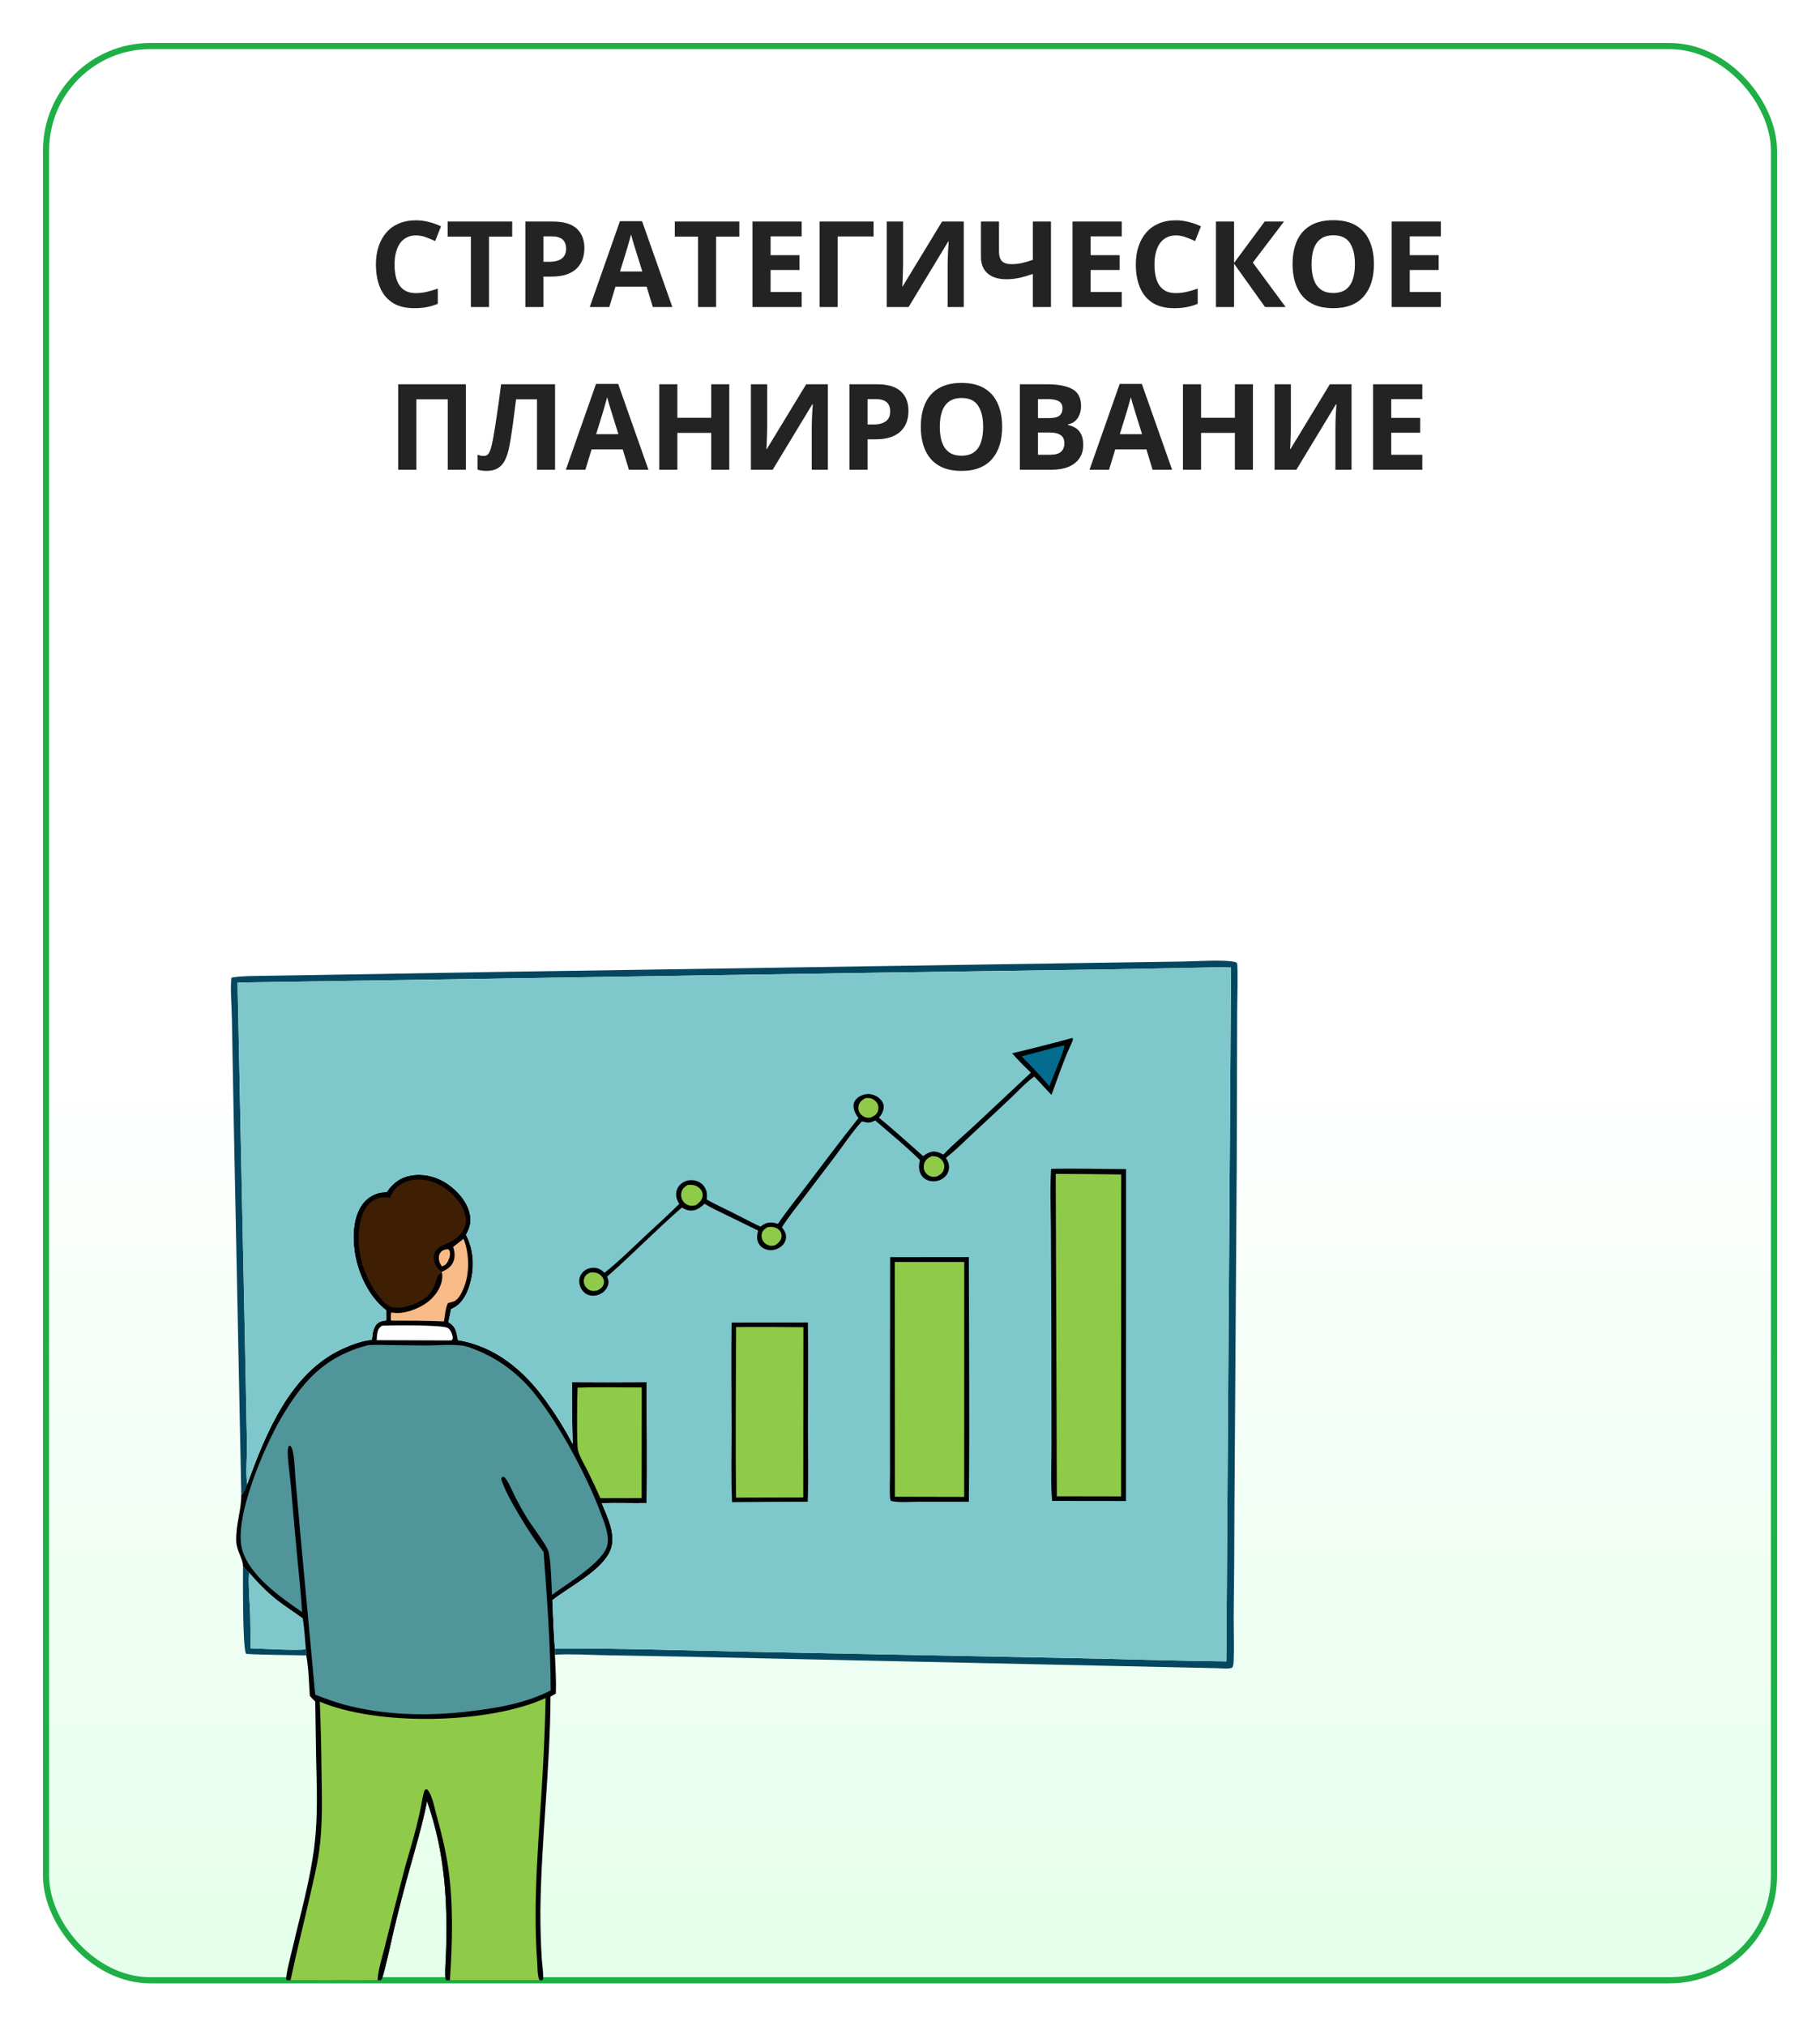 <?xml version="1.0" encoding="UTF-8"?> <svg xmlns="http://www.w3.org/2000/svg" width="593" height="660" viewBox="0 0 593 660" fill="none"><g filter="url(#filter0_d_2849_28204)"><rect x="13" y="13" width="565" height="632" rx="35" fill="url(#paint0_linear_2849_28204)"></rect><rect x="14" y="14" width="563" height="630" rx="34" stroke="#1FAF46" stroke-width="2"></rect></g><path d="M135.544 76.672C134.414 76.672 133.411 76.894 132.535 77.339C131.672 77.77 130.942 78.399 130.345 79.224C129.761 80.049 129.317 81.046 129.012 82.214C128.708 83.382 128.555 84.696 128.555 86.156C128.555 88.124 128.796 89.806 129.279 91.202C129.774 92.586 130.536 93.646 131.564 94.382C132.592 95.106 133.919 95.468 135.544 95.468C136.674 95.468 137.804 95.341 138.934 95.087C140.076 94.833 141.314 94.471 142.647 94.001V98.953C141.416 99.46 140.203 99.822 139.01 100.038C137.816 100.267 136.477 100.381 134.992 100.381C132.123 100.381 129.761 99.79 127.908 98.61C126.067 97.416 124.702 95.753 123.813 93.621C122.925 91.475 122.48 88.974 122.48 86.118C122.48 84.01 122.766 82.081 123.337 80.329C123.909 78.577 124.747 77.06 125.851 75.777C126.956 74.495 128.32 73.505 129.945 72.807C131.57 72.108 133.437 71.759 135.544 71.759C136.928 71.759 138.312 71.937 139.695 72.293C141.092 72.635 142.425 73.111 143.694 73.721L141.79 78.519C140.749 78.024 139.702 77.593 138.648 77.225C137.594 76.856 136.56 76.672 135.544 76.672ZM159.329 100H153.425V77.072H145.865V72.159H166.889V77.072H159.329V100ZM180.066 72.159C183.659 72.159 186.281 72.934 187.931 74.482C189.582 76.019 190.407 78.139 190.407 80.843C190.407 82.061 190.223 83.23 189.854 84.347C189.486 85.451 188.883 86.435 188.045 87.298C187.22 88.162 186.116 88.847 184.732 89.355C183.348 89.85 181.641 90.098 179.609 90.098H177.077V100H171.173V72.159H180.066ZM179.762 76.996H177.077V85.261H179.019C180.124 85.261 181.082 85.115 181.895 84.823C182.707 84.531 183.335 84.074 183.78 83.452C184.224 82.83 184.446 82.03 184.446 81.052C184.446 79.681 184.065 78.665 183.304 78.005C182.542 77.332 181.361 76.996 179.762 76.996ZM212.706 100L210.688 93.373H200.538L198.519 100H192.159L201.985 72.045H209.202L219.066 100H212.706ZM209.278 88.422L207.26 81.947C207.133 81.516 206.961 80.963 206.746 80.29C206.542 79.605 206.333 78.913 206.117 78.215C205.914 77.504 205.749 76.888 205.622 76.368C205.495 76.888 205.317 77.536 205.089 78.31C204.873 79.072 204.664 79.795 204.46 80.481C204.257 81.166 204.111 81.655 204.022 81.947L202.023 88.422H209.278ZM233.33 100H227.426V77.072H219.866V72.159H240.89V77.072H233.33V100ZM261.208 100H245.174V72.159H261.208V76.996H251.078V83.109H260.504V87.946H251.078V95.125H261.208V100ZM284.631 72.159V77.034H272.939V100H267.036V72.159H284.631ZM288.935 72.159H294.248V85.603C294.248 86.264 294.235 86.994 294.21 87.793C294.197 88.593 294.172 89.38 294.134 90.155C294.108 90.916 294.083 91.583 294.058 92.154C294.032 92.726 294.007 93.106 293.981 93.297H294.096L306.95 72.159H314.015V100H308.759V86.632C308.759 85.921 308.771 85.147 308.797 84.309C308.822 83.471 308.854 82.658 308.892 81.871C308.943 81.084 308.987 80.405 309.025 79.834C309.063 79.249 309.089 78.862 309.102 78.672H308.949L296.038 100H288.935V72.159ZM342.427 100H336.523V89.241C334.886 89.799 333.388 90.225 332.029 90.517C330.671 90.809 329.3 90.955 327.916 90.955C325.301 90.955 323.263 90.326 321.803 89.069C320.343 87.8 319.613 85.997 319.613 83.661V72.159H325.498V81.985C325.498 83.331 325.809 84.347 326.431 85.032C327.053 85.705 328.106 86.041 329.592 86.041C330.684 86.041 331.775 85.927 332.867 85.699C333.959 85.457 335.178 85.102 336.523 84.632V72.159H342.427V100ZM365.488 100H349.454V72.159H365.488V76.996H355.357V83.109H364.783V87.946H355.357V95.125H365.488V100ZM383.141 76.672C382.011 76.672 381.008 76.894 380.132 77.339C379.269 77.77 378.539 78.399 377.942 79.224C377.358 80.049 376.914 81.046 376.609 82.214C376.304 83.382 376.152 84.696 376.152 86.156C376.152 88.124 376.393 89.806 376.875 91.202C377.371 92.586 378.132 93.646 379.161 94.382C380.189 95.106 381.516 95.468 383.141 95.468C384.271 95.468 385.4 95.341 386.53 95.087C387.673 94.833 388.911 94.471 390.244 94.001V98.953C389.012 99.46 387.8 99.822 386.606 100.038C385.413 100.267 384.074 100.381 382.588 100.381C379.719 100.381 377.358 99.79 375.504 98.61C373.664 97.416 372.299 95.753 371.41 93.621C370.521 91.475 370.077 88.974 370.077 86.118C370.077 84.01 370.363 82.081 370.934 80.329C371.505 78.577 372.343 77.06 373.448 75.777C374.552 74.495 375.917 73.505 377.542 72.807C379.167 72.108 381.033 71.759 383.141 71.759C384.524 71.759 385.908 71.937 387.292 72.293C388.688 72.635 390.021 73.111 391.291 73.721L389.387 78.519C388.346 78.024 387.298 77.593 386.245 77.225C385.191 76.856 384.156 76.672 383.141 76.672ZM418.884 100H412.181L402.088 85.889V100H396.185V72.159H402.088V85.642L412.067 72.159H418.351L408.201 85.527L418.884 100ZM447.658 86.041C447.658 88.187 447.392 90.142 446.858 91.907C446.325 93.659 445.513 95.169 444.421 96.439C443.342 97.709 441.971 98.686 440.308 99.372C438.645 100.044 436.677 100.381 434.404 100.381C432.132 100.381 430.164 100.044 428.501 99.372C426.838 98.686 425.46 97.709 424.369 96.439C423.29 95.169 422.483 93.652 421.95 91.888C421.417 90.123 421.15 88.162 421.15 86.003C421.15 83.122 421.62 80.614 422.56 78.481C423.512 76.336 424.972 74.673 426.939 73.492C428.907 72.311 431.408 71.721 434.442 71.721C437.464 71.721 439.946 72.311 441.888 73.492C443.843 74.673 445.291 76.336 446.23 78.481C447.182 80.627 447.658 83.147 447.658 86.041ZM427.339 86.041C427.339 87.984 427.581 89.66 428.063 91.069C428.558 92.465 429.326 93.544 430.367 94.306C431.408 95.055 432.754 95.43 434.404 95.43C436.08 95.43 437.438 95.055 438.479 94.306C439.521 93.544 440.276 92.465 440.746 91.069C441.228 89.66 441.469 87.984 441.469 86.041C441.469 83.122 440.923 80.824 439.832 79.148C438.74 77.472 436.943 76.634 434.442 76.634C432.779 76.634 431.421 77.015 430.367 77.777C429.326 78.526 428.558 79.605 428.063 81.014C427.581 82.411 427.339 84.086 427.339 86.041ZM469.462 100H453.428V72.159H469.462V76.996H459.332V83.109H468.758V87.946H459.332V95.125H469.462V100ZM129.755 153V125.159H151.788V153H145.903V130.072H135.658V153H129.755ZM180.847 153H174.963V130.072H168.146C167.993 131.266 167.828 132.567 167.65 133.976C167.473 135.385 167.289 136.807 167.098 138.242C166.908 139.676 166.705 141.041 166.489 142.336C166.286 143.631 166.083 144.767 165.879 145.745C165.549 147.37 165.099 148.753 164.527 149.896C163.969 151.026 163.201 151.889 162.223 152.486C161.258 153.083 159.995 153.381 158.434 153.381C157.913 153.381 157.412 153.343 156.929 153.267C156.459 153.19 156.021 153.089 155.615 152.962V148.125C155.945 148.239 156.275 148.334 156.605 148.411C156.936 148.474 157.297 148.506 157.691 148.506C158.199 148.506 158.618 148.341 158.948 148.011C159.291 147.668 159.595 147.09 159.862 146.278C160.128 145.453 160.395 144.316 160.662 142.869C160.776 142.234 160.928 141.339 161.119 140.184C161.309 139.016 161.525 137.651 161.766 136.09C162.007 134.516 162.255 132.802 162.509 130.948C162.775 129.095 163.029 127.165 163.271 125.159H180.847V153ZM204.917 153L202.899 146.373H192.749L190.73 153H184.37L194.196 125.045H201.414L211.278 153H204.917ZM201.49 141.422L199.471 134.947C199.344 134.516 199.173 133.963 198.957 133.291C198.754 132.605 198.544 131.913 198.329 131.215C198.125 130.504 197.96 129.888 197.833 129.368C197.707 129.888 197.529 130.536 197.3 131.31C197.084 132.072 196.875 132.795 196.672 133.481C196.469 134.167 196.323 134.655 196.234 134.947L194.234 141.422H201.49ZM237.614 153H231.73V140.984H220.704V153H214.801V125.159H220.704V136.071H231.73V125.159H237.614V153ZM244.66 125.159H249.973V138.604C249.973 139.264 249.96 139.994 249.935 140.793C249.922 141.593 249.897 142.38 249.859 143.155C249.833 143.917 249.808 144.583 249.783 145.154C249.757 145.726 249.732 146.106 249.707 146.297H249.821L262.675 125.159H269.74V153H264.484V139.632C264.484 138.921 264.497 138.146 264.522 137.309C264.547 136.471 264.579 135.658 264.617 134.871C264.668 134.084 264.712 133.405 264.75 132.833C264.789 132.25 264.814 131.862 264.827 131.672H264.674L251.763 153H244.66V125.159ZM285.66 125.159C289.252 125.159 291.874 125.934 293.524 127.482C295.175 129.019 296 131.139 296 133.843C296 135.062 295.816 136.229 295.448 137.347C295.08 138.451 294.477 139.435 293.639 140.298C292.813 141.162 291.709 141.847 290.325 142.355C288.941 142.85 287.234 143.098 285.203 143.098H282.67V153H276.767V125.159H285.66ZM285.355 129.996H282.67V138.261H284.612C285.717 138.261 286.675 138.115 287.488 137.823C288.3 137.531 288.929 137.074 289.373 136.452C289.817 135.83 290.04 135.03 290.04 134.052C290.04 132.681 289.659 131.666 288.897 131.005C288.135 130.333 286.955 129.996 285.355 129.996ZM326.526 139.042C326.526 141.187 326.259 143.142 325.726 144.907C325.193 146.659 324.38 148.169 323.289 149.439C322.209 150.708 320.838 151.686 319.175 152.372C317.512 153.044 315.544 153.381 313.272 153.381C311 153.381 309.032 153.044 307.369 152.372C305.706 151.686 304.328 150.708 303.236 149.439C302.157 148.169 301.351 146.652 300.818 144.888C300.285 143.123 300.018 141.162 300.018 139.003C300.018 136.122 300.488 133.614 301.427 131.481C302.379 129.336 303.839 127.673 305.807 126.492C307.775 125.312 310.276 124.721 313.31 124.721C316.332 124.721 318.813 125.312 320.756 126.492C322.711 127.673 324.158 129.336 325.098 131.481C326.05 133.627 326.526 136.147 326.526 139.042ZM306.207 139.042C306.207 140.984 306.448 142.66 306.931 144.069C307.426 145.465 308.194 146.544 309.235 147.306C310.276 148.055 311.622 148.43 313.272 148.43C314.948 148.43 316.306 148.055 317.347 147.306C318.388 146.544 319.144 145.465 319.613 144.069C320.096 142.66 320.337 140.984 320.337 139.042C320.337 136.122 319.791 133.824 318.699 132.148C317.607 130.472 315.811 129.634 313.31 129.634C311.647 129.634 310.289 130.015 309.235 130.777C308.194 131.526 307.426 132.605 306.931 134.014C306.448 135.411 306.207 137.086 306.207 139.042ZM332.296 125.159H340.96C344.667 125.159 347.473 125.68 349.377 126.721C351.282 127.762 352.234 129.59 352.234 132.205C352.234 133.259 352.062 134.211 351.72 135.062C351.39 135.912 350.907 136.61 350.272 137.156C349.638 137.702 348.863 138.058 347.949 138.223V138.413C348.876 138.604 349.714 138.934 350.463 139.403C351.212 139.86 351.809 140.533 352.253 141.422C352.71 142.298 352.938 143.466 352.938 144.926C352.938 146.614 352.526 148.062 351.701 149.268C350.875 150.474 349.695 151.4 348.159 152.048C346.635 152.683 344.82 153 342.712 153H332.296V125.159ZM338.199 136.185H341.627C343.341 136.185 344.528 135.918 345.188 135.385C345.848 134.839 346.178 134.04 346.178 132.986C346.178 131.919 345.785 131.158 344.998 130.701C344.223 130.231 342.992 129.996 341.303 129.996H338.199V136.185ZM338.199 140.87V148.125H342.046C343.823 148.125 345.061 147.782 345.759 147.097C346.458 146.411 346.807 145.491 346.807 144.335C346.807 143.65 346.654 143.047 346.35 142.526C346.045 142.006 345.531 141.6 344.807 141.308C344.096 141.016 343.112 140.87 341.855 140.87H338.199ZM375.542 153L373.524 146.373H363.374L361.355 153H354.995L364.821 125.045H372.039L381.903 153H375.542ZM372.115 141.422L370.096 134.947C369.969 134.516 369.798 133.963 369.582 133.291C369.379 132.605 369.169 131.913 368.954 131.215C368.75 130.504 368.585 129.888 368.458 129.368C368.332 129.888 368.154 130.536 367.925 131.31C367.709 132.072 367.5 132.795 367.297 133.481C367.094 134.167 366.948 134.655 366.859 134.947L364.859 141.422H372.115ZM408.239 153H402.355V140.984H391.329V153H385.426V125.159H391.329V136.071H402.355V125.159H408.239V153ZM415.285 125.159H420.598V138.604C420.598 139.264 420.585 139.994 420.56 140.793C420.547 141.593 420.522 142.38 420.484 143.155C420.458 143.917 420.433 144.583 420.408 145.154C420.382 145.726 420.357 146.106 420.332 146.297H420.446L433.3 125.159H440.365V153H435.109V139.632C435.109 138.921 435.122 138.146 435.147 137.309C435.172 136.471 435.204 135.658 435.242 134.871C435.293 134.084 435.337 133.405 435.375 132.833C435.414 132.25 435.439 131.862 435.452 131.672H435.299L422.388 153H415.285V125.159ZM463.426 153H447.392V125.159H463.426V129.996H453.295V136.109H462.721V140.946H453.295V148.125H463.426V153Z" fill="#232323"></path><g clip-path="url(#clip0_2849_28204)"><path d="M79.176 510.166C79.822 510.884 80.452 511.695 81.218 512.282C80.729 513.945 81.461 523.652 81.527 526.16C81.593 529.729 81.633 533.298 81.645 536.868C84.674 536.957 97.202 537.698 99.45 537.183L99.605 536.786C99.835 537.557 99.662 538.4 99.8 539.193C97.573 539.102 80.591 538.98 80.11 538.604C78.999 535.613 79.172 514.648 79.176 510.166Z" fill="#05475F"></path><path d="M81.641 536.867C81.629 533.297 81.589 529.728 81.523 526.159C81.457 523.651 80.725 513.945 81.214 512.281C84.051 515.532 87.051 518.66 90.469 521.31C93.116 523.363 95.957 525.13 98.64 527.125C99.132 530.321 99.336 533.563 99.601 536.785L99.446 537.182C97.198 537.698 84.67 536.957 81.641 536.867Z" fill="#7EC8CB"></path><path d="M78.62 486.747L76.191 366.857L75.556 332.022C75.499 327.577 74.999 322.875 75.371 318.46L75.795 318.506L75.788 317.884L75.892 318.326C79.18 317.867 82.54 317.895 85.855 317.839L100.976 317.6L164.13 316.538L357.46 313.593L385.535 313.178C389.43 313.125 399.76 312.433 402.759 313.442C402.861 313.553 403.014 313.633 403.063 313.774C403.429 314.814 403.113 326.817 403.109 328.89L402.963 378.791L402.195 492.729C402.186 503.783 402.108 514.837 401.961 525.891C401.935 530.945 402.148 536.08 401.951 541.125C401.923 541.844 401.825 542.451 401.547 543.113C400.563 543.71 397.806 543.361 396.569 543.345L225.767 539.649L196.927 539.12C191.607 539.023 186.117 538.637 180.817 538.961L180.801 536.936C201.952 536.828 223.142 537.576 244.29 538L352.392 540.123C368.114 540.43 383.84 540.979 399.564 541.134L401.1 315.151C397.159 314.974 393.136 315.172 389.187 315.213L360.201 315.748L282.01 316.882L77.406 320.032L79.9 441.354L80.471 470.589C80.519 474.553 79.996 479.632 80.55 483.427C79.998 484.548 79.628 485.759 78.924 486.798L78.62 486.747Z" fill="#05475F"></path><path d="M125.923 388.298C127.936 385.406 130.217 383.524 133.753 382.862C137.929 382.08 142.359 383.208 145.832 385.595C149.256 387.948 152.45 391.601 153.195 395.806C153.623 398.223 153.026 400.113 151.856 402.187C154.513 407.263 154.691 413.31 152.997 418.754C152.139 421.51 150.564 424.585 147.89 425.954C147.594 426.106 147.292 426.245 146.992 426.388L146.117 430.652C147.758 431.641 148.348 432.527 148.806 434.377C148.979 435.076 149.098 435.783 149.205 436.495C161.303 438.433 170.694 446.312 177.685 455.989C180.961 460.524 184.065 465.334 186.591 470.331C186.407 463.624 186.33 456.916 186.359 450.207C194.483 450.261 202.607 450.259 210.732 450.201C210.68 463.308 210.946 476.458 210.698 489.558C205.827 489.646 200.939 489.446 196.074 489.597C197.967 494.186 200.987 500.143 198.846 505.122C196.037 511.656 185.491 516.859 179.989 521.201C180.241 526.435 180.368 531.716 180.796 536.936L180.812 538.961C180.986 543.147 181.254 547.437 181.113 551.624L179.365 552.617C179.271 575.865 176.354 599.018 176.074 622.241C176.046 627.412 176.19 632.578 176.505 637.739C176.614 639.604 176.926 641.47 176.982 643.332C176.999 643.921 177.041 644.447 176.777 644.996L176.211 645.366C174.021 644.921 170.319 645.264 167.938 645.254C160.818 645.187 153.697 645.187 146.576 645.252C146.175 645.231 145.822 645.253 145.462 645.056C144.749 644.665 145.191 639.344 145.237 638.239C145.981 620.395 145.132 603.682 139.14 586.675C137.697 594.163 135.48 601.524 133.436 608.863C131.682 615.181 130.038 621.527 128.501 627.901C127.885 630.405 125.06 643.608 124.345 644.704C124.021 645.199 123.593 645.162 123.071 645.247C121.015 644.735 97.606 644.93 94.618 645.192C94.178 645.297 94.049 645.27 93.621 645.18C93.518 645.048 93.372 644.942 93.311 644.786C92.91 643.757 94.902 636.296 95.288 634.629C97.821 623.697 101.073 612.398 102.434 601.275C103.607 591.69 103.227 581.999 102.991 572.373L102.707 554.19C102.079 553.628 101.523 553.007 100.955 552.387C100.638 548.049 100.584 543.466 99.8 539.193C99.661 538.4 99.834 537.557 99.604 536.785C99.339 533.564 99.135 530.321 98.643 527.125C95.96 525.131 93.119 523.363 90.472 521.31C87.054 518.66 84.054 515.532 81.217 512.281C80.451 511.695 79.821 510.883 79.175 510.166C79.213 507.748 77.046 505.103 76.962 501.983C76.81 496.313 78.671 491.914 78.615 486.747L78.919 486.798C79.623 485.759 79.993 484.548 80.545 483.427C86.52 466.968 94.461 447.23 111.395 439.393C114.361 438.02 117.896 436.644 121.179 436.387C121.353 434.568 121.531 432.282 123.013 431.016C123.809 430.336 124.831 430.186 125.835 430.063L125.813 426.768C120.07 422.41 116.44 414.461 115.486 407.433C114.815 402.491 115.026 396.23 118.153 392.074C119.618 390.127 122.064 388.616 124.52 388.352C124.984 388.302 125.457 388.301 125.923 388.298Z" fill="#020204"></path><path d="M145.833 406.866C146.184 406.946 146.223 407.067 146.467 407.32C146.823 408.443 146.542 409.545 146.053 410.586C145.552 411.651 145.122 412.079 144.019 412.477C143.518 411.843 143.214 411.273 143.052 410.47C142.867 409.549 142.975 408.709 143.544 407.944C144.149 407.129 144.878 407.031 145.833 406.866Z" fill="#F8BA86"></path><path d="M124.493 431.789C127.635 431.641 143.857 431.477 145.873 432.514C146.765 432.973 147.427 434.645 147.498 435.577C147.539 436.105 147.472 436.197 147.148 436.558L146.187 436.601L122.719 436.513C122.792 435.641 122.829 434.722 123.012 433.867C123.222 432.886 123.663 432.324 124.493 431.789Z" fill="#FEFEFE"></path><path d="M147.636 406.16L151.031 403.494C152.975 408.353 153.081 414.851 151.018 419.696C150.411 421.121 149.349 423.333 147.836 423.906C147.234 424.134 146.575 424.258 145.948 424.397C145.135 426.134 144.979 428.496 144.655 430.399C138.89 430.152 133.147 430.14 127.377 430.143C127.364 429.314 127.216 428.24 127.511 427.463L127.898 427.536C131.368 428.167 136.118 426.417 138.952 424.384C141.425 422.61 143.539 419.88 144.018 416.826C144.137 416.064 144.146 415.267 143.982 414.51L143.981 414.236C145.67 413.477 147.089 412.61 147.773 410.772C148.338 409.256 148.157 407.655 147.636 406.16Z" fill="#F8BA86"></path><path d="M188.182 451.971C195.117 451.688 202.147 451.939 209.096 451.892L209.057 487.939L195.619 487.966C194.315 484.993 192.939 482.053 191.49 479.148C190.404 476.981 188.962 474.679 188.31 472.346C187.889 470.843 188.03 454.505 188.182 451.971Z" fill="#90CA49"></path><path d="M127.097 390.162C127.44 389.447 127.746 388.678 128.189 388.018C129.535 386.012 131.975 384.784 134.301 384.366C138.098 383.683 141.944 384.884 145.04 387.09C148.185 389.33 151.19 392.72 151.758 396.672C152.245 400.061 149.77 402.931 146.922 404.419C145.295 405.269 143.135 405.742 142.022 407.318C141.366 408.248 141.276 409.357 141.477 410.448C141.817 412.297 142.427 413.201 143.981 414.235L143.982 414.51C143.69 414.663 143.213 414.871 142.984 415.121C141.757 416.458 142.28 419.817 138.593 422.737C136.179 424.65 131.492 426.28 128.413 425.892C126.501 425.651 124.91 424.038 123.751 422.602C118.82 416.494 116.126 408.073 117.046 400.25C117.419 397.073 118.37 393.425 121.044 391.406C122.934 389.979 124.85 389.801 127.097 390.162Z" fill="#3F1F03"></path><path d="M104.206 554.266C122.843 562.131 157.411 561.456 175.925 553.872C176.545 553.615 177.16 553.346 177.769 553.064C177.603 561.095 177.29 569.12 176.829 577.14C175.71 597.764 173.502 618.433 175.03 639.09C175.156 640.784 175.043 643.559 175.81 645.067L176.219 645.366C174.029 644.921 170.327 645.264 167.946 645.254C160.825 645.188 153.704 645.187 146.583 645.252C146.182 645.231 145.83 645.253 145.469 645.056C144.756 644.665 145.198 639.344 145.244 638.239C145.988 620.395 145.14 603.682 139.148 586.675C137.705 594.163 135.487 601.524 133.443 608.863C131.69 615.181 130.045 621.527 128.509 627.901C127.893 630.406 125.067 643.609 124.352 644.704C124.029 645.2 123.6 645.162 123.079 645.247C121.022 644.735 97.614 644.931 94.625 645.192C96.594 635.804 98.974 626.489 101.091 617.13C102.144 612.476 103.299 607.817 103.966 603.089C105.179 594.495 104.903 585.671 104.763 577.017C104.691 569.43 104.505 561.847 104.206 554.266Z" fill="#90CA49"></path><path d="M123.069 645.247C122.816 642.934 124.796 636.443 125.427 633.878C127.44 625.589 129.541 617.322 131.729 609.077C132.979 604.442 134.435 599.865 135.614 595.214C136.206 592.863 136.74 590.499 137.218 588.122C137.553 586.484 137.75 584.563 138.388 583.031C138.803 582.776 138.77 582.752 139.239 582.859C140.889 584.744 141.553 588.792 142.219 591.195C143.769 596.781 145.18 602.459 146.023 608.198C147.769 620.101 147.389 632.691 146.618 644.667C146.607 644.862 146.592 645.057 146.574 645.252C146.173 645.231 145.82 645.253 145.46 645.056C144.747 644.665 145.189 639.344 145.235 638.239C145.979 620.395 145.13 603.682 139.138 586.675C137.695 594.163 135.478 601.524 133.434 608.863C131.68 615.181 130.036 621.527 128.499 627.901C127.883 630.406 125.058 643.609 124.343 644.704C124.019 645.2 123.591 645.162 123.069 645.247Z" fill="#020204"></path><path d="M119.832 438.161C122.138 437.946 124.507 438.075 126.824 438.102L138.207 438.237C142.184 438.265 146.456 437.791 150.386 438.25C152.146 438.455 153.832 439.165 155.459 439.823C163.239 442.971 169.696 448.161 174.837 454.766C182.661 464.816 191.153 480.665 195.615 492.545C196.775 495.632 198.463 499.54 197.959 502.898C197.094 508.652 184.332 516.061 179.854 519.472C179.679 516.197 179.532 507.747 178.619 505.091C177.893 502.977 173.469 497.241 171.963 494.818C170.466 492.405 169.041 489.896 167.769 487.358C166.871 485.565 166.103 483.581 164.989 481.913C164.688 481.463 164.421 481.087 163.869 480.964C163.455 481.236 163.433 481.22 163.292 481.69C164.855 487.279 173.229 500.442 177.114 505.484C178.207 520.525 179.379 535.489 179.426 550.587C171.138 554.885 160.928 556.531 151.732 557.538C138.843 559.027 124.906 558.624 112.322 555.258C109.042 554.38 105.869 553.2 102.707 551.973L98.08 501.993L96.297 482.089C96.06 479.492 95.99 473.958 95.102 471.728C94.911 471.249 94.812 471.021 94.314 470.828L94.016 471.133C93.817 471.797 93.74 472.365 93.748 473.059C93.787 476.493 94.532 480.986 94.826 484.555C95.474 492.35 96.17 500.14 96.915 507.926C97.464 513.632 98.106 519.346 98.423 525.071C91.474 520.304 81.162 513.083 78.886 504.652C76.092 494.308 86.196 471.14 91.466 462.114C98.543 449.99 105.622 441.89 119.832 438.161Z" fill="#50959A"></path><path d="M77.406 320.032L282.01 316.881L360.201 315.747L389.187 315.213C393.136 315.171 397.159 314.973 401.1 315.151L399.564 541.133C383.841 540.978 368.114 540.43 352.392 540.122L244.29 537.999C223.142 537.576 201.952 536.828 180.801 536.936C180.373 531.716 180.246 526.434 179.994 521.201C185.496 516.859 196.042 511.655 198.851 505.122C200.992 500.143 197.972 494.185 196.079 489.596C200.944 489.446 205.833 489.645 210.704 489.558C210.951 476.458 210.686 463.307 210.737 450.201C202.613 450.259 194.488 450.261 186.364 450.207C186.335 456.916 186.413 463.624 186.596 470.331C184.07 465.334 180.966 460.523 177.69 455.988C170.699 446.311 161.308 438.432 149.21 436.494C149.103 435.782 148.984 435.076 148.811 434.376C148.354 432.526 147.763 431.641 146.122 430.652L146.997 426.388C147.297 426.245 147.599 426.106 147.895 425.954C150.569 424.584 152.144 421.51 153.002 418.754C154.696 413.309 154.519 407.263 151.861 402.187C153.031 400.112 153.629 398.223 153.2 395.805C152.455 391.6 149.262 387.948 145.837 385.594C142.364 383.207 137.934 382.08 133.758 382.862C130.222 383.524 127.941 385.406 125.928 388.298C125.462 388.301 124.99 388.302 124.525 388.352C122.069 388.615 119.623 390.126 118.158 392.074C115.031 396.229 114.82 402.49 115.491 407.433C116.445 414.461 120.075 422.41 125.818 426.768L125.84 430.062C124.837 430.186 123.814 430.336 123.018 431.016C121.536 432.282 121.358 434.567 121.185 436.386C117.901 436.644 114.366 438.02 111.401 439.393C94.466 447.23 86.525 466.968 80.55 483.426C79.996 479.631 80.519 474.553 80.471 470.589L79.9 441.354L77.406 320.032Z" fill="#7EC8CB"></path><path d="M349.117 338.151L349.516 338.1C349.535 338.228 349.581 338.355 349.573 338.484C349.529 339.197 348.791 340.521 348.5 341.178C346.283 346.188 344.491 351.48 342.608 356.629C340.69 354.677 338.912 352.593 336.977 350.654C334.232 352.613 331.73 355.386 329.263 357.712C325.127 361.621 320.969 365.506 316.787 369.367C313.967 372.004 311.239 374.749 308.198 377.135C308.928 378.31 309.394 379.5 309.161 380.91C308.963 382.107 308.226 383.141 307.233 383.821C307.078 383.928 306.918 384.026 306.752 384.116C306.587 384.206 306.417 384.287 306.243 384.359C306.069 384.431 305.892 384.494 305.712 384.548C305.531 384.602 305.348 384.646 305.163 384.681C304.978 384.716 304.792 384.741 304.604 384.756C304.416 384.772 304.228 384.777 304.04 384.773C303.852 384.769 303.664 384.755 303.478 384.732C303.291 384.708 303.105 384.675 302.922 384.632C301.742 384.355 300.691 383.646 300.084 382.585C299.252 381.131 299.345 379.412 299.744 377.843C295.123 373.321 290.065 369.161 285.166 364.943C284.052 365.543 282.954 365.84 281.715 365.454C281.34 365.337 281.139 365.255 280.74 365.33C277.554 368.797 274.225 373.872 271.267 377.717L261.821 390.132C259.416 393.282 256.891 396.386 254.772 399.738C255.581 400.768 256.216 401.819 256.102 403.175C256.002 404.369 255.338 405.378 254.394 406.09C253.223 406.974 251.661 407.391 250.212 407.105C249.021 406.871 247.911 406.227 247.28 405.168C246.422 403.729 246.635 402.355 247.019 400.818L236.196 395.523C233.978 394.434 231.654 393.393 229.558 392.084C228.638 392.96 227.582 393.812 226.333 394.146C224.826 394.55 223.46 394.1 222.173 393.311C213.832 400.539 206.138 408.519 197.821 415.797C198.051 416.438 198.321 417.089 198.261 417.783C198.16 418.964 197.49 420.093 196.583 420.837C195.473 421.747 193.953 422.199 192.529 421.974C191.105 421.749 190.324 421.082 189.484 419.961C189.083 419.183 188.791 418.492 188.736 417.608C188.66 416.399 189.061 415.232 189.905 414.355C190.778 413.447 191.985 412.955 193.238 412.929C194.846 412.896 195.83 413.498 196.983 414.55C201.535 410.918 205.703 406.797 209.947 402.816C213.747 399.251 217.642 395.8 221.321 392.107C220.669 391.097 220.281 390.142 220.303 388.918C220.305 388.767 220.315 388.616 220.332 388.465C220.35 388.315 220.376 388.166 220.409 388.018C220.442 387.87 220.483 387.725 220.531 387.581C220.58 387.437 220.635 387.297 220.698 387.159C220.761 387.021 220.831 386.887 220.907 386.756C220.984 386.626 221.068 386.5 221.158 386.378C221.247 386.256 221.343 386.139 221.445 386.027C221.547 385.915 221.655 385.809 221.768 385.708C221.894 385.594 222.025 385.487 222.162 385.387C222.299 385.286 222.44 385.193 222.586 385.106C222.732 385.019 222.882 384.94 223.035 384.868C223.189 384.796 223.346 384.732 223.506 384.675C223.666 384.619 223.828 384.571 223.993 384.53C224.158 384.49 224.325 384.458 224.492 384.434C224.661 384.41 224.829 384.394 224.999 384.387C225.168 384.38 225.338 384.381 225.507 384.39C226.899 384.462 228.286 385.061 229.194 386.134C230.37 387.521 230.433 389.011 230.316 390.725C232.863 392.185 235.546 393.38 238.168 394.695C241.373 396.303 244.527 398.001 247.772 399.531C248.185 399.219 248.606 398.892 249.072 398.661C250.551 397.927 251.965 398.137 253.48 398.609C256.375 394.334 259.695 390.278 262.807 386.156C268.373 378.785 273.948 371.373 279.716 364.16C278.916 363.171 278.354 362.094 278.146 360.829C277.991 359.89 278.175 358.996 278.768 358.241C279.595 357.188 281.01 356.519 282.324 356.369C283.847 356.195 285.352 356.73 286.504 357.725C287.292 358.405 287.907 359.346 287.929 360.416C287.956 361.762 287.277 363.107 286.363 364.048C291.334 368.027 295.975 372.38 300.784 376.544C301.472 376.067 302.222 375.551 303.02 375.283C304.64 374.738 305.956 375.329 307.381 376.057C310.513 372.736 314.114 369.745 317.459 366.634L335.896 349.367C333.759 347.362 331.716 345.264 329.768 343.076C336.241 341.529 342.691 339.887 349.117 338.151Z" fill="#020204"></path><path d="M192.333 414.451C192.982 414.416 193.638 414.39 194.273 414.564C195.181 414.814 196.011 415.462 196.469 416.285C196.831 416.935 196.886 417.688 196.644 418.39C196.29 419.42 195.466 419.869 194.558 420.358C193.855 420.451 193.136 420.572 192.447 420.344C191.595 420.061 190.858 419.373 190.476 418.564C190.135 417.84 190.091 417.034 190.373 416.281C190.745 415.289 191.406 414.877 192.333 414.451Z" fill="#90CA49"></path><path d="M250.108 399.706C250.705 399.628 251.255 399.586 251.855 399.666C252.75 399.785 253.639 400.24 254.178 400.979C254.638 401.61 254.767 402.394 254.589 403.147C254.309 404.33 253.492 404.957 252.527 405.603C252.012 405.713 251.498 405.84 250.969 405.749C250.028 405.587 249.123 405.008 248.615 404.193C248.557 404.1 248.505 404.004 248.457 403.906C248.409 403.807 248.367 403.706 248.33 403.604C248.293 403.501 248.261 403.396 248.234 403.29C248.208 403.183 248.187 403.076 248.172 402.968C248.156 402.859 248.147 402.75 248.143 402.641C248.139 402.532 248.14 402.422 248.148 402.313C248.155 402.204 248.168 402.095 248.186 401.987C248.205 401.879 248.229 401.773 248.259 401.667C248.544 400.661 249.251 400.212 250.108 399.706Z" fill="#90CA49"></path><path d="M282.011 357.663C282.479 357.642 282.977 357.603 283.44 357.684C284.365 357.846 285.31 358.508 285.793 359.309C286.248 360.065 286.331 360.957 286.073 361.795C285.702 363.003 284.796 363.462 283.734 364.003C283.251 364.039 282.741 364.089 282.263 363.993C281.419 363.823 280.578 363.202 280.13 362.473C279.661 361.707 279.551 360.812 279.805 359.951C280.156 358.755 280.968 358.229 282.011 357.663Z" fill="#90CA49"></path><path d="M303.518 376.577C303.996 376.585 304.499 376.58 304.968 376.684C305.928 376.897 306.85 377.594 307.31 378.463C307.742 379.277 307.8 380.167 307.483 381.033C307.058 382.194 306.198 382.739 305.125 383.233C304.573 383.316 303.94 383.352 303.395 383.208C303.286 383.178 303.178 383.143 303.072 383.102C302.966 383.061 302.862 383.015 302.761 382.963C302.659 382.912 302.561 382.855 302.465 382.794C302.37 382.732 302.278 382.665 302.189 382.594C302.101 382.523 302.016 382.447 301.935 382.367C301.854 382.288 301.778 382.204 301.706 382.116C301.633 382.028 301.566 381.937 301.503 381.842C301.441 381.747 301.383 381.65 301.33 381.549C300.92 380.766 300.877 379.79 301.148 378.955C301.552 377.711 302.396 377.135 303.518 376.577Z" fill="#90CA49"></path><path d="M224.023 385.96C224.604 385.933 225.242 385.876 225.82 385.961C226.79 386.104 227.825 386.731 228.391 387.532C228.851 388.183 229.047 388.982 228.898 389.77C228.649 391.086 227.687 391.846 226.66 392.59C226.1 392.716 225.499 392.778 224.926 392.706C224.042 392.594 223.17 392.051 222.637 391.345C222.562 391.244 222.491 391.14 222.427 391.031C222.362 390.923 222.304 390.811 222.251 390.696C222.198 390.582 222.152 390.465 222.111 390.345C222.071 390.225 222.037 390.104 222.009 389.981C221.982 389.858 221.961 389.734 221.946 389.608C221.931 389.483 221.923 389.357 221.922 389.231C221.921 389.105 221.926 388.979 221.938 388.853C221.95 388.727 221.969 388.603 221.994 388.479C222.244 387.217 222.98 386.613 224.023 385.96Z" fill="#90CA49"></path><path d="M346.399 340.559L346.785 340.58C346.938 341.959 342.693 351.481 341.931 353.807C340.742 352.393 339.483 351.034 338.251 349.658C336.503 347.738 334.651 345.9 332.844 344.036C337.39 342.996 341.848 341.551 346.399 340.559Z" fill="#036C8F"></path><path d="M238.377 430.785L263.238 430.745C263.392 442.057 263.258 453.39 263.253 464.703C263.249 472.821 263.462 481.017 263.186 489.129C254.959 489.127 246.733 489.172 238.507 489.266C238.164 481.185 238.388 472.999 238.375 464.909C238.355 453.54 238.208 442.152 238.377 430.785Z" fill="#020204"></path><path d="M239.843 432.24C247.152 432.194 254.461 432.211 261.77 432.291L261.721 487.737L239.834 487.791C239.597 469.287 239.79 450.747 239.843 432.24Z" fill="#90CA49"></path><path d="M290.029 409.474L315.671 409.445C315.707 435.997 315.949 462.583 315.674 489.131L299.226 489.138C296.411 489.138 293.029 489.478 290.283 488.879C290.027 488.441 289.997 488.112 289.971 487.608C289.833 484.924 289.989 482.16 289.989 479.467L289.982 462.152L290.029 409.474Z" fill="#020204"></path><path d="M291.547 411.03L314.171 411.038L314.149 487.553L291.586 487.504L291.547 411.03Z" fill="#90CA49"></path><path d="M342.48 380.712C350.591 380.511 358.779 380.775 366.895 380.79L366.868 488.897L342.806 488.87C342.269 482.958 342.613 476.724 342.6 470.777L342.566 436.703L342.421 400.96C342.383 394.259 342.058 387.385 342.48 380.712Z" fill="#020204"></path><path d="M343.977 382.351C351.089 382.371 358.201 382.433 365.313 382.539L365.273 487.396L344.347 487.36L343.977 382.351Z" fill="#90CA49"></path></g><defs><filter id="filter0_d_2849_28204" x="0" y="0" width="593" height="660" filterUnits="userSpaceOnUse" color-interpolation-filters="sRGB"><feFlood flood-opacity="0" result="BackgroundImageFix"></feFlood><feColorMatrix in="SourceAlpha" type="matrix" values="0 0 0 0 0 0 0 0 0 0 0 0 0 0 0 0 0 0 127 0" result="hardAlpha"></feColorMatrix><feMorphology radius="2" operator="dilate" in="SourceAlpha" result="effect1_dropShadow_2849_28204"></feMorphology><feOffset dx="1" dy="1"></feOffset><feGaussianBlur stdDeviation="6"></feGaussianBlur><feComposite in2="hardAlpha" operator="out"></feComposite><feColorMatrix type="matrix" values="0 0 0 0 0 0 0 0 0 0 0 0 0 0 0 0 0 0 0.13 0"></feColorMatrix><feBlend mode="normal" in2="BackgroundImageFix" result="effect1_dropShadow_2849_28204"></feBlend><feBlend mode="normal" in="SourceGraphic" in2="effect1_dropShadow_2849_28204" result="shape"></feBlend></filter><linearGradient id="paint0_linear_2849_28204" x1="295.5" y1="13" x2="295.5" y2="645" gradientUnits="userSpaceOnUse"><stop offset="0.52" stop-color="white"></stop><stop offset="1" stop-color="#E4FFEB"></stop></linearGradient><clipPath id="clip0_2849_28204"><rect width="408" height="378" fill="white" transform="translate(28 267)"></rect></clipPath></defs></svg> 